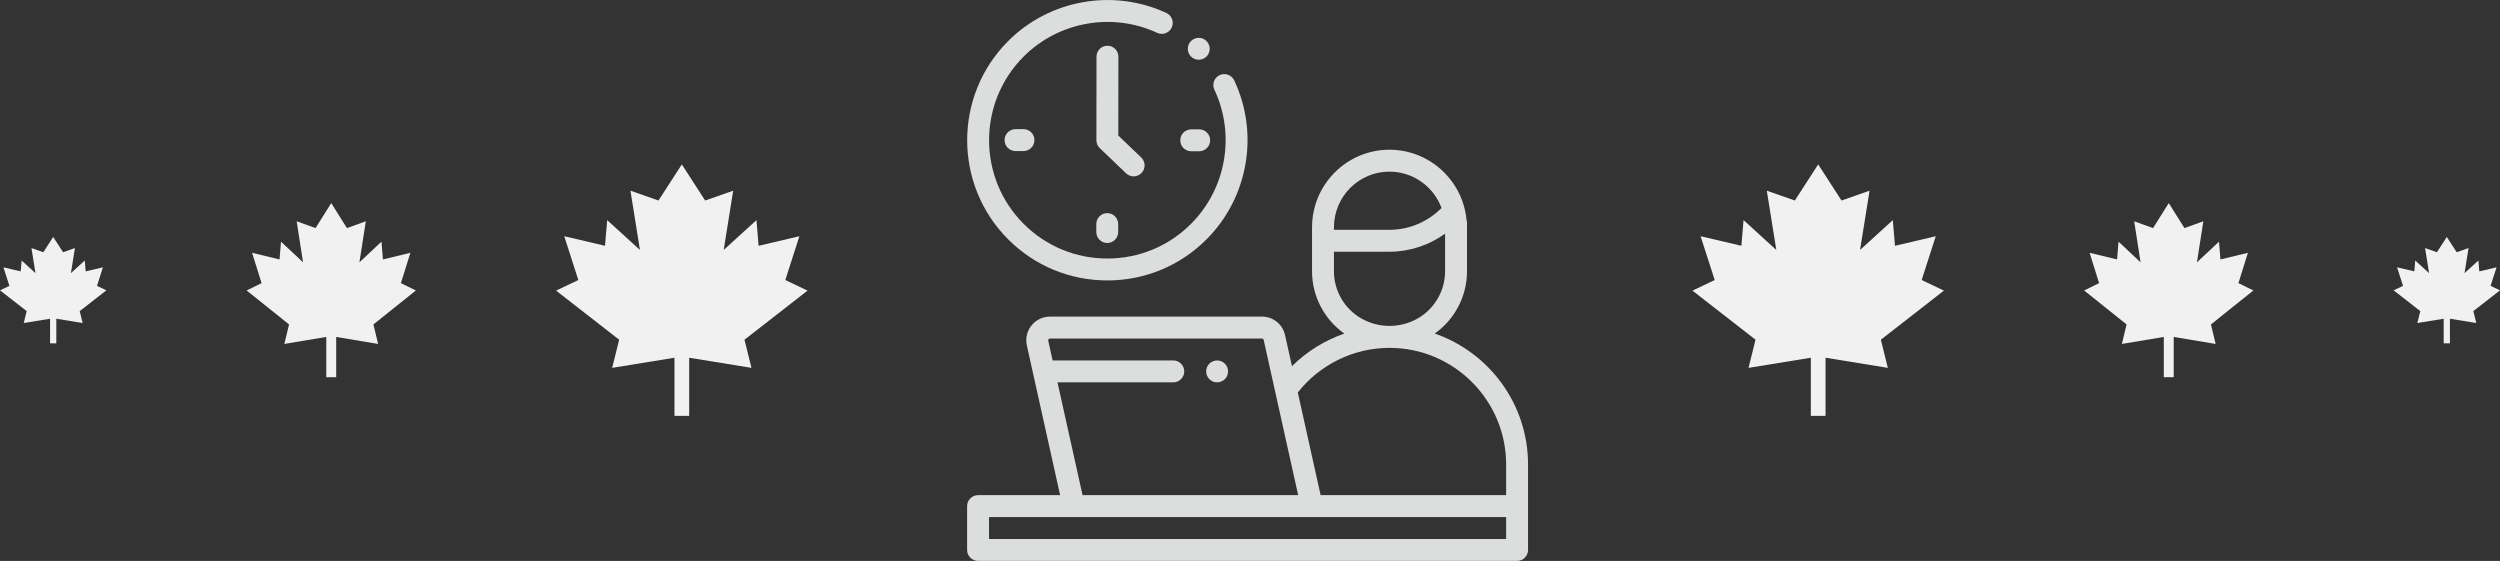 <svg xmlns="http://www.w3.org/2000/svg" width="517" height="116" viewBox="0 0 517 116" fill="none"><rect x="0" y="0" width="517" height="116" fill="#333333" stroke="none"/><path d="M296.707 68.976C300.855 66.043 303.375 61.242 303.375 56.102V46.063C303.375 45.818 303.335 45.582 303.263 45.361C302.449 37.287 295.618 30.964 287.339 30.964C278.573 30.964 271.434 38.052 271.337 46.801C271.332 46.86 271.328 46.92 271.328 46.981V56.102C271.328 61.247 273.853 66.053 278.009 68.985C273.96 70.387 270.247 72.686 267.177 75.724L265.752 69.314C265.25 67.055 263.283 65.477 260.969 65.477H217.136C215.641 65.477 214.248 66.145 213.313 67.311C212.378 68.477 212.028 69.982 212.352 71.44L219.232 102.4H202.266C201.014 102.4 200 103.415 200 104.666V113.728C200 114.979 201.014 115.994 202.266 115.994H313.734C314.986 115.994 316 114.979 316 113.728V104.666V96.054C316 83.532 307.924 72.862 296.707 68.976ZM287.339 35.495C292.273 35.495 296.489 38.629 298.107 43.012C298.099 43.019 298.09 43.026 298.083 43.033C295.271 45.889 291.359 47.526 287.352 47.526H275.859V47.071C275.86 47.041 275.864 47.011 275.864 46.981C275.864 40.648 281.011 35.495 287.339 35.495ZM275.859 56.102V52.057H287.352C291.477 52.057 295.522 50.719 298.844 48.321V56.102C298.844 60.14 296.661 63.885 293.146 65.876C289.576 67.902 285.141 67.905 281.57 65.882C281.565 65.88 281.556 65.874 281.547 65.87C278.038 63.879 275.859 60.137 275.859 56.102ZM287.352 71.937C300.65 71.937 311.469 82.756 311.469 96.054V102.4H273.104L268.384 81.16C272.942 75.369 279.964 71.937 287.352 71.937ZM218.69 79.071H242.637C243.889 79.071 244.903 78.056 244.903 76.805C244.903 75.554 243.889 74.54 242.637 74.54H217.683L216.776 70.457C216.744 70.314 216.798 70.209 216.848 70.146C216.898 70.083 216.989 70.008 217.136 70.008H260.969C261.143 70.008 261.291 70.127 261.329 70.297L268.463 102.4H223.874L218.69 79.071ZM311.469 111.462H204.531V106.931H222.057H271.287H311.469V111.462Z" fill="#DCDDDD"></path><path d="M251.699 74.541C251.103 74.541 250.519 74.783 250.097 75.205C249.676 75.626 249.434 76.211 249.434 76.807C249.434 77.403 249.676 77.987 250.097 78.408C250.519 78.83 251.103 79.072 251.699 79.072C252.295 79.072 252.88 78.83 253.303 78.408C253.725 77.987 253.965 77.403 253.965 76.807C253.965 76.211 253.725 75.626 253.303 75.205C252.88 74.783 252.297 74.541 251.699 74.541Z" fill="#DCDDDD"></path><path d="M228.999 57.994C236.745 57.994 244.028 54.978 249.505 49.5C258.136 40.87 260.439 27.657 255.236 16.622C254.702 15.49 253.352 15.006 252.22 15.539C251.088 16.073 250.603 17.423 251.137 18.555C255.527 27.865 253.584 39.014 246.301 46.296C241.68 50.918 235.535 53.463 228.999 53.463C222.463 53.463 216.319 50.918 211.697 46.296C202.157 36.756 202.157 21.233 211.697 11.692C218.932 4.457 230.026 2.488 239.303 6.793C240.438 7.319 241.785 6.826 242.312 5.691C242.838 4.556 242.345 3.209 241.21 2.682C230.215 -2.419 217.067 -0.086 208.493 8.488C197.186 19.795 197.186 38.193 208.493 49.5C213.971 54.978 221.253 57.994 228.999 57.994Z" fill="#DCDDDD"></path><path d="M246.347 31.282H247.992C249.244 31.282 250.258 30.268 250.258 29.017C250.258 27.765 249.244 26.751 247.992 26.751H246.347C245.095 26.751 244.081 27.765 244.081 29.017C244.081 30.268 245.095 31.282 246.347 31.282Z" fill="#DCDDDD"></path><path d="M210.009 26.706C208.757 26.706 207.743 27.721 207.743 28.972C207.743 30.223 208.757 31.237 210.009 31.237H211.654C212.906 31.237 213.92 30.223 213.92 28.972C213.92 27.721 212.906 26.706 211.654 26.706H210.009Z" fill="#DCDDDD"></path><path d="M226.713 46.34V47.986C226.713 49.237 227.727 50.251 228.979 50.251C230.23 50.251 231.244 49.237 231.244 47.986V46.34C231.244 45.089 230.23 44.074 228.979 44.074C227.727 44.074 226.713 45.089 226.713 46.34Z" fill="#DCDDDD"></path><path d="M234.437 36.471C235.033 36.471 235.628 36.237 236.073 35.773C236.939 34.87 236.909 33.436 236.005 32.57L231.267 28.029L231.287 11.727C231.289 10.475 230.276 9.46 229.024 9.458C229.024 9.458 229.022 9.458 229.022 9.458C227.772 9.458 226.757 10.47 226.756 11.721L226.734 28.992C226.734 29.61 226.986 30.203 227.432 30.631L232.87 35.841C233.309 36.262 233.874 36.471 234.437 36.471Z" fill="#DCDDDD"></path><path d="M247.904 12.355C248.5 12.355 249.085 12.113 249.506 11.692C249.927 11.27 250.17 10.686 250.17 10.09C250.17 9.494 249.927 8.909 249.506 8.488C249.085 8.067 248.5 7.824 247.904 7.824C247.308 7.824 246.724 8.067 246.302 8.488C245.881 8.909 245.639 9.494 245.639 10.09C245.639 10.686 245.881 11.27 246.302 11.692C246.724 12.113 247.308 12.355 247.904 12.355Z" fill="#DCDDDD"></path><path d="M165.316 48.851L156.882 50.831L156.434 45.523L149.66 51.688L151.622 39.434L145.828 41.469L141 34L136.172 41.469L130.378 39.434L132.34 51.688L125.566 45.523L125.118 50.831L116.684 48.851L119.599 57.908L115 60.1L128.04 70.252L126.594 76.073L139.477 73.978V86H142.523V73.978L155.406 76.073L153.96 70.252L167 60.1L162.401 57.908L165.316 48.851Z" fill="#F1F1F1"></path><path d="M351.684 48.851L360.118 50.831L360.566 45.523L367.34 51.688L365.378 39.434L371.172 41.469L376 34L380.828 41.469L386.622 39.434L384.66 51.688L391.434 45.523L391.882 50.831L400.316 48.851L397.401 57.908L402 60.1L388.96 70.252L390.406 76.073L377.523 73.978V86H374.477V73.978L361.594 76.073L363.04 70.252L350 60.1L354.599 57.908L351.684 48.851Z" fill="#F1F1F1"></path><path d="M84.867 52.281L79.19 53.652L78.888 49.977L74.329 54.246L75.65 45.762L71.749 47.171L68.5 42L65.251 47.171L61.35 45.762L62.671 54.246L58.112 49.977L57.81 53.652L52.133 52.281L54.095 58.552L51 60.069L59.777 67.097L58.804 71.128L67.475 69.677V78H69.525V69.677L78.196 71.128L77.223 67.097L86 60.069L82.905 58.552L84.867 52.281Z" fill="#F1F1F1"></path><path d="M432.134 52.281L437.81 53.652L438.112 49.977L442.671 54.246L441.35 45.762L445.251 47.171L448.5 42L451.749 47.171L455.65 45.762L454.329 54.246L458.888 49.977L459.19 53.652L464.866 52.281L462.905 58.552L466 60.069L457.223 67.097L458.196 71.128L449.525 69.677V78H447.475V69.677L438.804 71.128L439.777 67.097L431 60.069L434.095 58.552L432.134 52.281Z" fill="#F1F1F1"></path><path d="M21.288 55.283L17.719 56.121L17.53 53.875L14.664 56.483L15.494 51.299L13.043 52.16L11 49L8.958 52.16L6.506 51.299L7.336 56.483L4.47 53.875L4.281 56.121L0.713 55.283L1.946 59.115L0 60.042L5.517 64.337L4.905 66.8L10.355 65.914V71H11.645V65.914L17.095 66.8L16.483 64.337L22 60.042L20.055 59.115L21.288 55.283Z" fill="#F1F1F1"></path><path d="M495.713 55.283L499.281 56.121L499.47 53.875L502.336 56.483L501.506 51.299L503.958 52.16L506 49L508.042 52.16L510.494 51.299L509.664 56.483L512.53 53.875L512.719 56.121L516.287 55.283L515.054 59.115L517 60.042L511.483 64.337L512.095 66.8L506.645 65.914V71H505.355V65.914L499.905 66.8L500.517 64.337L495 60.042L496.946 59.115L495.713 55.283Z" fill="#F1F1F1"></path></svg>
